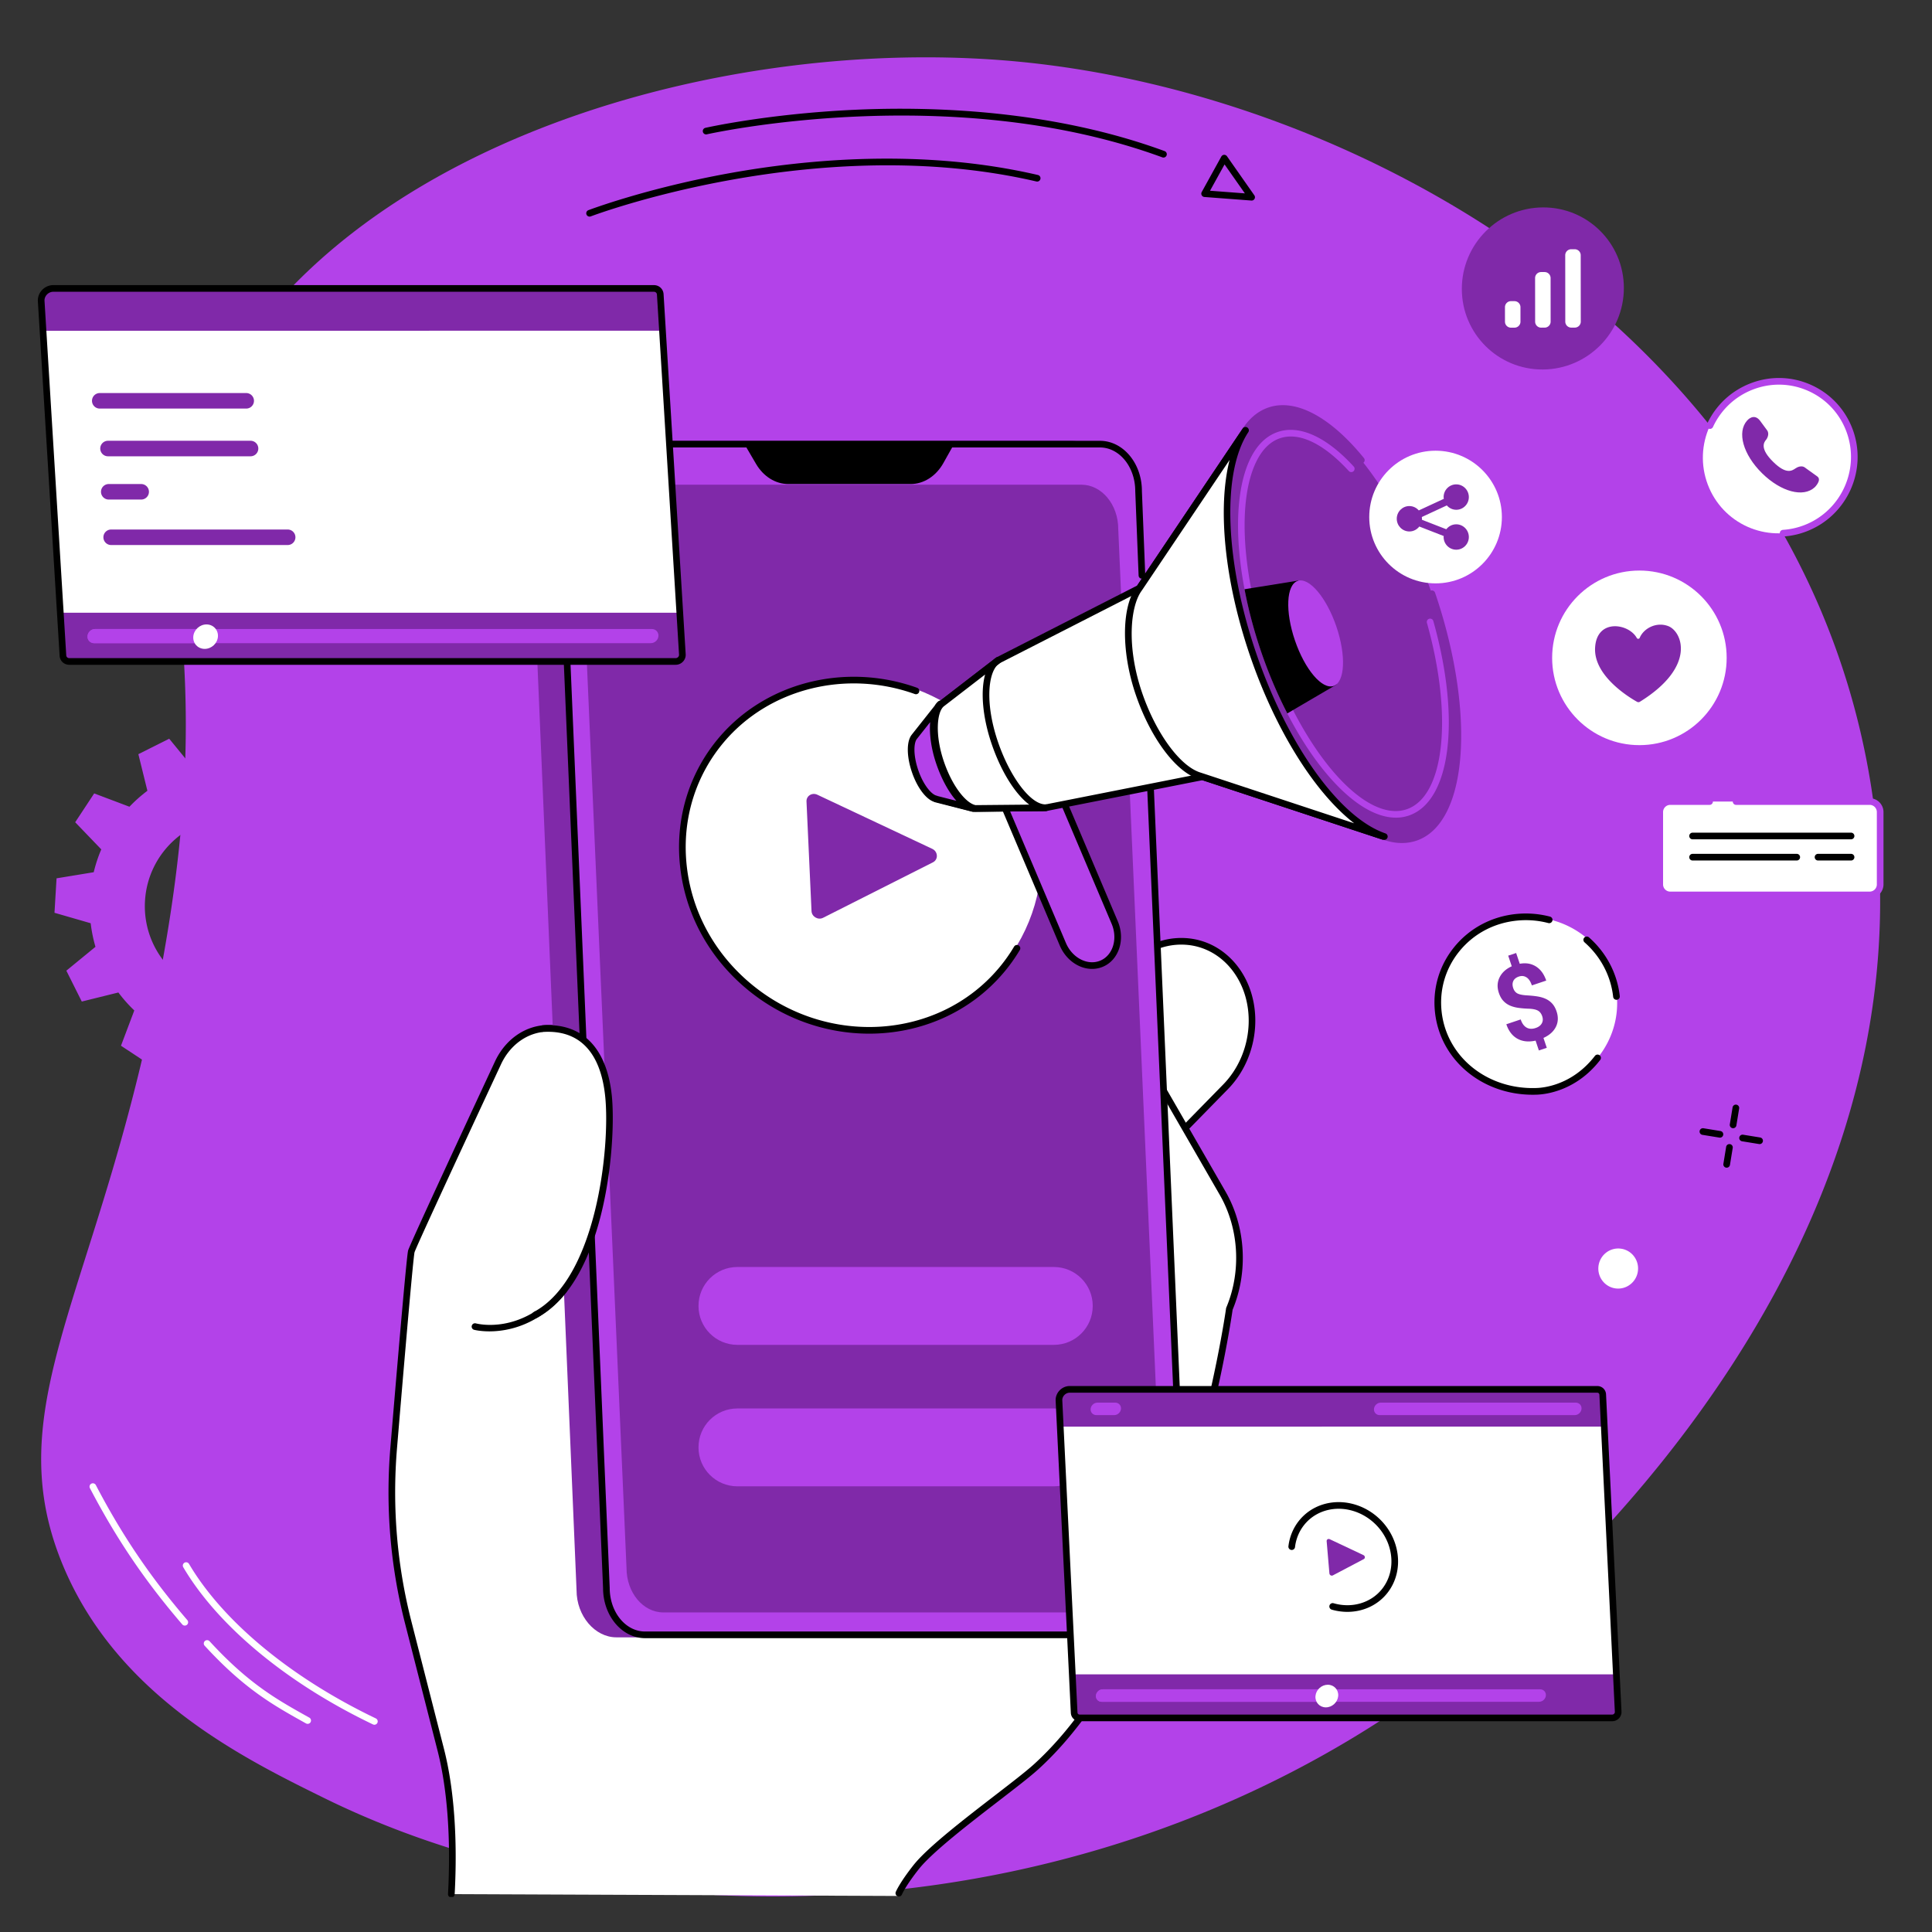 <svg xmlns="http://www.w3.org/2000/svg" width="1000" height="1000" version="1.0" viewBox="0 0 750 750"><rect x="0" y="0" width="750" height="750" fill="#333333" stroke="none"/><defs><clipPath id="a"><path d="M15 22h715v714.395H15zm0 0"/></clipPath><clipPath id="b"><path d="M152 399h330v337.395H152zm0 0"/></clipPath><clipPath id="c"><path d="M150 397h333v339.395H150zm0 0"/></clipPath></defs><g clip-path="url(#a)"><path fill="#b342e9" d="M656.52 552.738c-.579.782-1.149 1.547-1.715 2.309-.2.265-.399.523-.598.785-.594.793-1.195 1.586-1.793 2.375a481.037 481.037 0 0 1-5.383 6.934 422.782 422.782 0 0 1-5.918 7.324 592.584 592.584 0 0 1-2.605 3.156l-.035.043c-.086.094-.164.2-.25.293-.07.078-.141.164-.207.242a500.173 500.173 0 0 1-10.02 11.586l-1.187 1.332a269.1 269.1 0 0 1-1.399 1.543 506.87 506.87 0 0 1-14.71 15.59 378.224 378.224 0 0 1-3.927 3.953c-2 1.992-3.949 3.899-5.84 5.727l-.007.008a523.344 523.344 0 0 1-16.403 15.14l-.015.008a443.197 443.197 0 0 1-11.457 9.746 416.264 416.264 0 0 1-9.91 7.867c-51.848 39.903-110.746 65.203-170.493 77.828a447.621 447.621 0 0 1-56.742 8.22 442.946 442.946 0 0 1-45.922 1.339c-28.175-.64-55.718-3.941-81.937-9.715-29.39-6.46-57.11-16.02-82.203-28.375-31.414-15.46-80.559-39.66-101.602-90.785-19.62-47.688-.715-84.535 19.633-153.703v-.008c6.34-21.559 12.816-46.262 18.313-75.406 3.374-17.93 5.703-33.906 7.242-48.262 10.683-99.18-15.72-121.258 12.851-175.887C134.312 54.485 281.582 13.383 394.375 23.84c136.145 12.62 297.84 107.285 330.027 270.363 20.942 106.074-21.773 196.18-67.882 258.535"/></g><path d="M451.652 61.164c-.148 0-.297-.027-.441-.082-81.977-30.078-175.871-9.152-176.809-8.937a1.288 1.288 0 0 1-1.547-.97 1.292 1.292 0 0 1 .973-1.546c.235-.055 24.067-5.438 57.766-7 31.113-1.445 77.277.168 120.504 16.027a1.293 1.293 0 0 1-.446 2.508M228.879 84.086a1.29 1.29 0 0 1-.465-2.496c.223-.086 22.41-8.512 54.836-14.367 29.938-5.403 75-9.672 119.668.71a1.291 1.291 0 0 1-.582 2.516C317.636 50.766 230.215 83.664 229.34 84a1.283 1.283 0 0 1-.461.086m240.855-10.043 13.524 1.027-7.883-11.242zm16.153 3.816-.102-.007-18.246-1.383a1.297 1.297 0 0 1-1.035-1.914l7.613-13.785a1.29 1.29 0 0 1 1.063-.668c.445-.012.87.183 1.125.546l10.632 15.176a1.293 1.293 0 0 1-1.05 2.035"/><path fill="#fff" d="M629.313 484.746a7.618 7.618 0 0 1 4.949 2.89 7.783 7.783 0 0 1 1.574 5.735 7.749 7.749 0 0 1-2.906 5.188 7.618 7.618 0 0 1-5.688 1.609l-.187-.023c-4.117-.602-7.035-4.43-6.528-8.625a7.786 7.786 0 0 1 2.91-5.196 7.62 7.62 0 0 1 5.688-1.601c.063.004.125.015.188.023"/><path d="M670.293 453.293c-.07 0-.14 0-.211-.016a1.286 1.286 0 0 1-1.066-1.48l1.07-6.578a1.289 1.289 0 0 1 1.484-1.067 1.29 1.29 0 0 1 1.067 1.485l-1.07 6.574a1.287 1.287 0 0 1-1.274 1.082m2.497-15.32a1.297 1.297 0 0 1-1.277-1.5l1.069-6.575a1.284 1.284 0 0 1 1.48-1.066 1.293 1.293 0 0 1 1.07 1.48l-1.07 6.579a1.294 1.294 0 0 1-1.273 1.082m10.293 6.16c-.07 0-.14-.004-.21-.016l-6.61-1.074a1.293 1.293 0 0 1-1.07-1.48 1.294 1.294 0 0 1 1.484-1.067l6.613 1.074c.703.11 1.18.778 1.063 1.477a1.283 1.283 0 0 1-1.27 1.086m-15.398-2.5c-.07 0-.145-.004-.211-.016l-6.61-1.074a1.296 1.296 0 0 1-1.07-1.484 1.296 1.296 0 0 1 1.484-1.07l6.61 1.077a1.29 1.29 0 0 1 1.066 1.48 1.283 1.283 0 0 1-1.27 1.087"/><path fill="#fff" d="M145.332 669.543c-.184 0-.375-.043-.555-.129-33.336-15.969-60.172-38.203-73.625-60.996a1.291 1.291 0 0 1 .453-1.77 1.295 1.295 0 0 1 1.77.457c13.2 22.368 39.633 44.227 72.52 59.98.64.31.914 1.083.605 1.727a1.295 1.295 0 0 1-1.168.731M71.738 631.05c-.363 0-.722-.152-.98-.448-14.469-16.84-25.524-33.153-35.848-52.899a1.299 1.299 0 0 1 .55-1.746 1.296 1.296 0 0 1 1.743.547c10.227 19.57 21.18 35.734 35.516 52.414a1.292 1.292 0 0 1-.98 2.133m47.695 38.144c-.211 0-.426-.054-.63-.16-12.792-7.129-23.84-13.285-39.35-30.16a1.295 1.295 0 0 1 .073-1.828 1.296 1.296 0 0 1 1.828.078c15.23 16.57 26.11 22.633 38.711 29.652.621.348.844 1.133.5 1.758-.238.418-.68.66-1.132.66"/><path fill="#b342e9" d="M88.645 386.188c-19.004-1.122-33.489-17.454-32.356-36.477 1.133-19.02 17.457-33.527 36.461-32.399 19 1.125 33.488 17.458 32.352 36.477-1.133 19.02-17.454 33.527-36.457 32.399zm70.796-23.649.797-13.379-14.05-4.058a55.507 55.507 0 0 0-1.856-9.149l11.305-9.265-5.992-11.981-14.204 3.516a56.369 56.369 0 0 0-6.183-6.973l5.172-13.695-11.18-7.38-10.527 10.137a54.955 54.955 0 0 0-8.856-2.925l-2.363-14.45-13.367-.792-4.059 14.066a55.474 55.474 0 0 0-9.144 1.863l-9.25-11.308-11.973 6.004 3.508 14.21a56.114 56.114 0 0 0-6.969 6.192l-13.684-5.168-7.375 11.191 10.125 10.532a55.5 55.5 0 0 0-2.933 8.867l-14.43 2.37-.8 13.376 14.05 4.062a55.914 55.914 0 0 0 1.856 9.149l-11.301 9.262 5.992 11.984 14.203-3.516a56.301 56.301 0 0 0 6.18 6.973l-5.168 13.695 11.176 7.38 10.527-10.142a55.528 55.528 0 0 0 8.86 2.93l2.363 14.445 13.363.793 4.062-14.062a55.034 55.034 0 0 0 9.141-1.867l9.254 11.312 11.973-6.004-3.508-14.21a56.392 56.392 0 0 0 6.969-6.196l13.683 5.172 7.375-11.191-10.125-10.532a55.405 55.405 0 0 0 2.93-8.87l14.433-2.368m-51.023 152.863c-11.484-.68-20.234-10.547-19.55-22.043.683-11.492 10.546-20.254 22.03-19.574 11.48.68 20.235 10.547 19.551 22.043-.683 11.492-10.55 20.258-22.031 19.574zm42.781-14.289.48-8.086-8.488-2.449a33.37 33.37 0 0 0-1.125-5.531l6.832-5.598-3.62-7.238-8.583 2.125a33.003 33.003 0 0 0-3.738-4.211l3.125-8.281-6.754-4.457-6.36 6.129a33.439 33.439 0 0 0-5.35-1.774l-1.43-8.726-8.075-.477-2.453 8.496a33.243 33.243 0 0 0-5.527 1.125l-5.59-6.836-7.234 3.63 2.12 8.589a33.89 33.89 0 0 0-4.214 3.738l-8.266-3.12-4.457 6.76 6.117 6.364a33.517 33.517 0 0 0-1.77 5.36l-8.718 1.43-.484 8.085 8.488 2.453c.227 1.89.598 3.742 1.125 5.528l-6.832 5.597 3.621 7.242 8.582-2.128a33.582 33.582 0 0 0 3.734 4.214l-3.12 8.278 6.753 4.457 6.36-6.121a33.81 33.81 0 0 0 5.351 1.765l1.43 8.727 8.074.48 2.457-8.496a33.772 33.772 0 0 0 5.524-1.129l5.59 6.836 7.234-3.625-2.121-8.59a33.609 33.609 0 0 0 4.21-3.742l8.27 3.121 4.457-6.757-6.117-6.368a33.472 33.472 0 0 0 1.77-5.355l8.722-1.434"/><path fill="#fff" d="m475.73 421.934-18.109 18.503c-12.3 12.57-30.742 12.157-41.183-.925-10.446-13.078-8.938-33.871 3.363-46.438l18.11-18.504c12.304-12.57 30.741-12.156 41.187.926 10.441 13.078 8.937 33.867-3.368 46.438"/><path d="M475.73 421.934h.008zm-17.148-55.239c-7.21 0-14.18 3.09-19.75 8.778l-18.11 18.5c-11.84 12.101-13.308 32.168-3.277 44.734 4.64 5.813 11.118 9.211 18.227 9.57 7.66.383 15.133-2.718 21.027-8.742l18.113-18.504c11.836-12.097 13.31-32.164 3.274-44.734-4.64-5.809-11.113-9.207-18.227-9.567a23.235 23.235 0 0 0-1.277-.035zm-21.629 84.2c-.465 0-.937-.012-1.406-.04-7.867-.394-15.012-4.136-20.121-10.535-10.82-13.554-9.27-35.152 3.453-48.152l18.11-18.504c6.421-6.559 14.593-9.937 23-9.512 7.863.391 15.003 4.137 20.113 10.536 10.824 13.55 9.277 35.148-3.446 48.148l-18.113 18.508c-6.059 6.191-13.68 9.55-21.59 9.55"/><g clip-path="url(#b)"><path fill="#fff" d="M348.68 736.012s1.629-4.446 6.996-11.23c8.195-10.36 37.777-30.958 46.52-38.9 57.87-52.57 75.046-177.8 75.046-177.8 6.094-14.465 5.094-31.516-2.633-44.922l-31.668-54.937L232.04 485.44l2.977-59.496c.726-14.496-9.356-26.71-22.07-26.75-8.22-.023-15.77 5.137-19.63 13.422-11.07 23.77-32.98 70.903-33.64 73.16-.547 1.88-4.18 44.442-6.844 76.25-1.902 22.762 0 45.73 5.61 67.68l12.671 49.582c4.094 16.035 5.188 35.711 4.094 56.016l173.473.707"/></g><g clip-path="url(#c)"><path d="M175.21 736.594h-.07a1.29 1.29 0 0 1-1.218-1.36c1.152-21.476-.25-40.707-4.063-55.625l-12.672-49.586c-5.667-22.18-7.566-45.093-5.64-68.105 4.113-49.195 6.433-74.938 6.89-76.504.637-2.18 18.684-41.09 33.708-73.344 4.074-8.742 12.015-14.16 20.742-14.16h.062c5.93.016 11.578 2.54 15.91 7.106 5.13 5.41 7.844 13.062 7.446 20.988l-2.88 57.55 209.071-76.542c.59-.219 1.25.023 1.563.566l31.664 54.938c7.855 13.625 8.914 31.195 2.777 45.914-.363 2.547-4.852 33.101-15.84 69.215-10.566 34.718-29.484 81.84-59.598 109.195-3.12 2.84-8.75 7.176-15.265 12.2-11.543 8.894-25.902 19.968-31.11 26.542-5.14 6.504-6.542 9.813-6.558 9.848a1.287 1.287 0 0 1-1.68.699 1.289 1.289 0 0 1-.71-1.676c.062-.144 1.503-3.621 6.921-10.469 5.402-6.832 19.91-18.011 31.563-26.996 6.468-4.984 12.058-9.293 15.105-12.058 56.867-51.66 74.465-175.778 74.633-177.024.016-.113.047-.222.09-.324 5.906-14.02 4.922-30.793-2.563-43.777l-31.125-53.996-209.883 76.843a1.286 1.286 0 0 1-1.207-.175 1.27 1.27 0 0 1-.523-1.102l2.977-59.5c.363-7.223-2.094-14.18-6.743-19.078-3.84-4.055-8.828-6.293-14.043-6.309h-.054c-7.711 0-14.754 4.852-18.399 12.676-20.523 44.055-33.074 71.336-33.57 72.973-.2.793-1.262 9.812-6.797 75.996-1.902 22.722-.027 45.347 5.57 67.258l12.672 49.582c3.875 15.164 5.305 34.668 4.137 56.402a1.295 1.295 0 0 1-1.29 1.219"/></g><path fill="#8029a9" d="m239.277 635.613 194.211-.086c8.282 0 14.992-8.156 14.992-18.218l-18.07-428.043c0-10.067-6.715-18.223-15-18.223H220.738c-8.281 0-15 8.156-15 18.223l18.078 428.043c0 10.062 7.176 18.304 15.461 18.304"/><path fill="#b342e9" d="m443.293 223.355-1.3-32.8c0-10.02-6.716-18.14-15-18.14H232.32c-8.28 0-14.996 8.12-14.996 18.14l18.078 425.941c0 10.02 6.715 18.145 14.996 18.145H445.07c8.285 0 14.996-8.125 14.996-18.145L446.004 291.47l-2.711-68.114"/><path d="M445.07 635.934H250.398c-8.98 0-16.289-8.72-16.289-19.438L216.035 190.61c-.004-10.773 7.305-19.488 16.285-19.488h194.672c8.985 0 16.29 8.715 16.29 19.434l1.304 32.75a1.293 1.293 0 0 1-1.242 1.343c-.73.036-1.309-.527-1.336-1.242l-1.305-32.8c-.004-9.344-6.152-16.903-13.71-16.903H232.32c-7.558 0-13.703 7.559-13.703 16.852l18.074 425.886c0 9.348 6.149 16.907 13.707 16.907H445.07c7.559 0 13.707-7.559 13.707-16.852l-14.066-324.973a1.293 1.293 0 0 1 1.234-1.347 1.285 1.285 0 0 1 1.348 1.234l14.066 325.031c0 10.774-7.308 19.493-16.289 19.493"/><path fill="#8029a9" d="M257.512 625.512H437.48c7.657 0 13.868-7.508 13.868-16.774l-17.676-403.375c0-9.261-6.207-16.77-13.863-16.77H239.836c-7.656 0-13.863 7.509-13.863 16.77l17.675 403.375c0 9.266 6.207 16.774 13.864 16.774"/><path fill="#8029a9" d="M239.836 189.023c-7.406 0-13.434 7.332-13.434 16.34l17.676 403.356c0 9.031 6.027 16.36 13.434 16.36H437.48c7.407 0 13.434-7.329 13.434-16.34l-17.676-403.356c0-9.028-6.023-16.36-13.43-16.36zM437.48 625.941H257.512c-7.883 0-14.297-7.714-14.297-17.203l-17.672-403.355c0-9.504 6.41-17.223 14.293-17.223h179.973c7.878 0 14.293 7.719 14.293 17.203l17.675 403.356c0 9.508-6.414 17.222-14.297 17.222"/><path d="m370.906 171.398-4.695 8.372c-2.848 5.085-7.633 8.136-12.742 8.136h-47.406c-5.008 0-9.696-2.922-12.575-7.828l-5.082-8.68h82.5"/><path fill="#fff" d="M404.145 337.656c-2.844 37.762-37.266 66.637-74.938 62.64-35.637-3.78-66.754-36.57-63.91-74.327 2.844-37.762 36.601-66.961 74.21-62.41 34.743 4.207 67.481 36.34 64.638 74.097"/><path d="M337.422 401.266c-16.516 0-33.348-5.63-47.242-17.102-15.254-12.598-24.594-30.062-26.301-49.187-1.594-17.88 3.812-35.149 15.223-48.622 18.23-21.523 49.14-29.304 76.918-19.359.671.242 1.02.98.78 1.652a1.295 1.295 0 0 1-1.652.782c-26.77-9.59-56.539-2.114-74.074 18.597-10.96 12.942-16.156 29.536-14.62 46.72 1.644 18.433 10.651 35.269 25.374 47.425 29.371 24.254 72.34 21.46 95.785-6.219a62.734 62.734 0 0 0 6.059-8.484 1.297 1.297 0 0 1 1.773-.45c.614.364.817 1.157.45 1.77a65.623 65.623 0 0 1-6.31 8.832c-13.241 15.64-32.476 23.645-52.163 23.645"/><path fill="#8029a9" d="m315.031 353.676-1.949-42.543c-.102-2.172 2.168-3.586 4.211-2.621l44.602 21.004c2.27 1.07 2.425 4.148.27 5.238l-42.65 21.535c-1.952.984-4.378-.43-4.484-2.613"/><path fill="#b342e9" d="M286.242 576.988h122.871c8.328 0 15.082-6.754 15.082-15.078v-.066c0-8.332-6.754-15.082-15.082-15.082h-122.87c-8.329 0-15.083 6.75-15.083 15.082v.066c0 8.324 6.754 15.078 15.082 15.078m0-54.914h122.871c8.328 0 15.082-6.754 15.082-15.082v-.062c0-8.332-6.754-15.082-15.082-15.082h-122.87c-8.329 0-15.083 6.75-15.083 15.082v.062c0 8.328 6.754 15.082 15.082 15.082"/><path d="M189.992 516.832c-3.605 0-5.879-.586-5.945-.602a1.293 1.293 0 0 1 .676-2.496c.726.196 17.957 4.551 33.086-13.675a1.285 1.285 0 0 1 1.816-.168c.55.453.625 1.27.172 1.82-10.719 12.906-22.785 15.121-29.805 15.121"/><path fill="#fff" d="M210.668 399.324c6.273-.418 22.863-.054 25.559 26.23 1.933 18.86-2.696 71.145-28.395 84.891l2.836-111.12"/><path d="M207.836 511.738a1.294 1.294 0 0 1-.613-2.433c24.507-13.11 29.687-64.43 27.718-83.621-1.78-17.336-10.136-26.012-24.187-25.07-.707.027-1.324-.493-1.371-1.204a1.29 1.29 0 0 1 1.203-1.375c15.441-1.015 25.008 8.695 26.926 27.383 1.761 17.16-1.98 71.676-29.07 86.168a1.3 1.3 0 0 1-.606.152"/><path fill="#b342e9" d="M427.703 374.074c-5.562 2.383-12.344-.988-15.11-7.52l-34.296-80.863 20.066-8.601 34.356 81.015c2.742 6.473.5 13.606-5.016 15.97"/><path d="m379.992 286.371 33.793 79.68c1.332 3.152 3.758 5.629 6.656 6.793 2.278.918 4.676.933 6.754.043 4.844-2.078 6.793-8.48 4.336-14.278l-33.847-79.82zm47.711 87.703h.008zm-3.754 2.055c-1.488 0-3.004-.293-4.476-.887-3.528-1.422-6.465-4.406-8.07-8.183l-34.294-80.864a1.297 1.297 0 0 1 .68-1.695l20.066-8.594a1.293 1.293 0 0 1 1.696.684l34.36 81.008c3.007 7.105.452 15.027-5.696 17.66a10.821 10.821 0 0 1-4.266.87"/><path fill="#fff" d="m442.313 228.324-54.836 27.996-22.301 17.168-9.574 12.293-.067.098c-1.836 2.101-1.789 7.586.215 13.453 1.984 5.805 5.309 10.117 8.035 10.75l-.09.027 14.332 3.754 27.899-.273 60.93-12.055 70.039 23.121.503.09c-17.613-6.031-38.375-33.863-50.96-70.738-12.575-36.836-13.165-71.457-2.922-86.957l-.016-.012-40.668 60.512-.52.773"/><path d="M466.855 300.242c.137 0 .274.024.407.067l58.422 19.289c-15.207-11.774-30.512-36.012-40.47-65.176-9.89-28.969-12.612-57.305-7.886-75.879l-33.422 49.727a1.265 1.265 0 0 1-.336.34 1.29 1.29 0 0 1-.672.867l-54.73 27.941-22.074 16.996-9.489 12.188a1.594 1.594 0 0 1-.097.128c-1.29 1.47-1.563 6.243.465 12.184 1.988 5.828 5.144 9.457 7.097 9.91a1.3 1.3 0 0 1 .38.149l13.738 3.597 27.601-.273 60.816-12.031c.082-.016.168-.024.25-.024zm70.547 25.797a1.53 1.53 0 0 1-.23-.02l-.504-.09c-.063-.011-.121-.03-.176-.042l-69.719-23.02-60.597 11.985a.992.992 0 0 1-.238.027l-27.899.277c-.117-.011-.23-.011-.34-.047l-14.332-3.75a1.358 1.358 0 0 1-.375-.168c-3.117-1.082-6.46-5.578-8.465-11.445-2.132-6.254-2.14-12.129-.023-14.652l.027-.035.051-.07 9.578-12.294c.067-.086.14-.164.23-.23l22.294-17.164a.89.89 0 0 1 .207-.133l54.687-27.918c.031-.145.098-.285.188-.422l40.664-60.504a1.286 1.286 0 0 1 1.789-.355c.594.394.765 1.199.375 1.793-10.348 15.652-9.114 50.144 3.066 85.828 12.2 35.734 32.356 63.84 50.156 69.933.641.22 1.004.895.836 1.547a1.296 1.296 0 0 1-1.25.97"/><path fill="#8029a9" d="M555.867 230.516c15.621 45.77 12.746 88.125-6.43 94.613-19.167 6.488-47.378-25.36-63-71.121-15.625-45.77-12.746-88.125 6.426-94.613 19.172-6.489 47.383 25.355 63.004 71.12"/><path fill="#8029a9" d="M544.227 327.262c-8.641 0-18.575-5.942-28.586-17.242-12.012-13.56-22.817-33.305-30.426-55.598-11.547-33.824-13.399-67.059-4.723-84.676 2.957-5.996 6.98-9.89 11.961-11.574 10.485-3.543 23.98 3.605 37.016 19.644a1.283 1.283 0 0 1-.188 1.813 1.294 1.294 0 0 1-1.816-.188c-12.317-15.148-24.774-22.011-34.188-18.828-4.304 1.457-7.824 4.918-10.464 10.278-8.391 17.027-6.489 49.492 4.847 82.699 14.063 41.191 38.305 71.101 56.473 71.105 1.687 0 3.324-.257 4.89-.789 4.305-1.46 7.829-4.914 10.47-10.273 8.39-17.031 6.487-49.492-4.848-82.7a1.292 1.292 0 1 1 2.445-.835c11.547 33.824 13.394 67.062 4.719 84.675-2.957 5.997-6.977 9.895-11.957 11.579-1.801.605-3.684.91-5.625.91"/><path fill="#b342e9" d="M541.875 317.414c-7.68 0-16.5-5.266-25.379-15.289-10.625-11.996-20.187-29.465-26.918-49.184-10.219-29.933-11.851-59.351-4.164-74.957 2.629-5.336 6.211-8.8 10.652-10.304 8.438-2.852 18.891 1.914 29.446 13.425.48.524.445 1.34-.074 1.82a1.295 1.295 0 0 1-1.829-.073c-9.82-10.715-19.308-15.23-26.714-12.723-3.766 1.27-6.848 4.3-9.165 9-7.398 15.02-5.714 43.66 4.29 72.976 13.558 39.711 37.808 67.551 54.046 62.051 14.692-4.972 18.07-36.082 7.864-72.363a1.292 1.292 0 0 1 2.488-.7c10.762 38.247 6.758 70-9.52 75.509a15.544 15.544 0 0 1-5.023.812"/><path fill="#fff" d="m442.434 228.14 41.066-61.1.016.01c-10.243 15.5-9.653 50.122 2.921 86.958 12.586 36.875 33.348 64.707 50.961 70.738l-.503-.09-69.922-23.082-1.621-.531c-8.122-2.727-17.641-15.273-23.301-31.961-5.801-17.133-4.88-33.203-.133-40.2l.516-.741"/><path d="M442.434 228.14h.007zm34.894-49.597-33.82 50.32-.012.016-.516.742c-4.285 6.313-5.562 21.758.293 39.047 5.317 15.684 14.567 28.492 22.489 31.152l1.61.524 58.312 19.254c-15.207-11.774-30.512-36.012-40.47-65.176-9.89-28.969-12.612-57.305-7.886-75.879zm60.074 147.496a1.53 1.53 0 0 1-.23-.02l-.504-.09c-.063-.011-.121-.03-.176-.042l-71.543-23.614c-8.785-2.949-18.472-16.12-24.117-32.777-5.496-16.219-5.488-33.219.02-41.34l.515-.742 41.063-61.09a1.286 1.286 0 0 1 1.789-.355c.594.394.765 1.199.375 1.793-10.348 15.652-9.114 50.144 3.066 85.828 12.2 35.734 32.356 63.84 50.156 69.933.641.22 1.004.895.836 1.547a1.296 1.296 0 0 1-1.25.97"/><path fill="#b342e9" d="M377.656 313.844c-4.433-.992-9.742-8.29-12.972-17.754-3.426-10.027-3.114-19.828.34-22.813l-9.93 12.543-.067.098c-1.836 2.098-1.789 7.582.215 13.457 1.985 5.8 5.309 10.121 8.035 10.742l-.09.035 14.47 3.692"/><path d="m363.934 309.008 7.328 1.867c-2.965-3.348-5.766-8.406-7.801-14.367-1.977-5.793-2.758-11.594-2.371-16.18l-4.992 6.317c-.032.043-.063.085-.098.125-1.29 1.468-1.563 6.242.465 12.187 1.992 5.828 5.144 9.453 7.101 9.906.133.032.254.078.368.145zm13.722 6.129c-.094 0-.187-.016-.281-.035a5.8 5.8 0 0 1-.352-.09l-14.156-3.614a1.17 1.17 0 0 1-.383-.168c-3.113-1.085-6.46-5.578-8.464-11.44-2.137-6.263-2.141-12.126-.024-14.653l.024-.04.062-.077 8.73-11.028c.391-.676.848-1.242 1.372-1.691a1.285 1.285 0 0 1 1.734.043c.48.46.531 1.21.117 1.734l-1.129 1.43c-1.863 3.441-2.031 11.285 1 20.164 2.977 8.723 7.88 15.71 11.762 16.84l.309.078c.683.176 1.101.867.937 1.555a1.3 1.3 0 0 1-1.258.992"/><path fill="#fff" d="m404.906 313.598 1.188-.059c-6.469.371-14.942-10.586-19.906-25.137-5.067-14.832-4.372-28.785 1.289-32.082l-.747.575-21.14 16.293c-3.508 2.921-3.84 12.777-.399 22.863 3.325 9.73 8.965 17.14 13.461 17.793l26.254-.246"/><path d="m382.426 261.84-16.047 12.37c-2.703 2.255-3.488 11.106.035 21.423 3.5 10.25 8.941 16.336 12.336 16.918l20.805-.196c-5.375-4.03-10.883-12.664-14.59-23.535-3.574-10.46-4.36-20.46-2.54-26.98zm-3.774 53.297c-.062 0-.12-.008-.183-.016-5.035-.726-11-8.398-14.5-18.652-3.578-10.48-3.235-20.918.797-24.278l20.703-15.957c.422-.402.87-.75 1.351-1.03a1.298 1.298 0 0 1 1.727.394 1.296 1.296 0 0 1-.285 1.746l-1.094.84c-3.707 3.738-4.66 15.445.238 29.8 4.735 13.875 12.844 24.493 18.543 24.27l.082-.004c.715-.012 1.317.508 1.352 1.223a1.292 1.292 0 0 1-1.215 1.359l-.09.004-1.11.055h-.05l-26.254.246h-.012M504.16 226.66c-4.441 1.5-5.297 11.375-1.488 21.91 6.383 17.66 13.683 16.778 14.555 16.602l.007.027-16.972 9.942c-3.508-6.922-6.719-14.516-9.477-22.606-2.652-7.758-4.687-15.398-6.137-22.726l19.512-3.149"/><path d="M486.18 230.871c1.445 7.012 3.402 14.149 5.828 21.246 2.523 7.41 5.484 14.535 8.789 21.211l12.695-7.437c-3.254-1.36-7.89-5.418-12.035-16.883-2.84-7.852-3.289-15.797-1.14-20.25a2.24 2.24 0 0 1 .09-.184zm13.55 46.074-.62-1.218c-3.614-7.137-6.825-14.797-9.551-22.774-2.606-7.648-4.688-15.348-6.18-22.89l-.258-1.317 20.832-3.36.621 2.497c-.77.262-1.422.933-1.93 1.996-1.523 3.16-1.73 10.027 1.243 18.25 6.129 16.96 12.808 15.836 13.086 15.777l1.086-.219.757 2.043-.914.57-18.172 10.645"/><path fill="#b342e9" d="M518.766 243.18c3.843 11.265 3.363 21.617-1.078 23.113-4.442 1.504-11.153-6.406-14.997-17.676-3.847-11.262-3.363-21.61 1.075-23.113 4.441-1.5 11.152 6.414 15 17.676"/><path fill="#fff" d="M411.094 543.648c-.102-2.277 1.851-4.3 4.16-4.3h204.785c1.172 0 2.09.867 2.14 2.03l5.997 123.13c.058 1.258-1.02 2.379-2.293 2.379H419.125c-1.172 0-2.09-.871-2.14-2.032l-5.891-121.207"/><path fill="#8029a9" d="M415.254 539.348c-2.309 0-4.262 2.023-4.16 4.3l.68 10.176 211.32-.031-.914-12.414c-.051-1.164-.97-2.031-2.14-2.031H415.253"/><path fill="#b342e9" d="M533.367 547.234c-.062-1.449 1.184-2.73 2.653-2.73h75.699c1.226 0 2.18.906 2.234 2.117.059 1.445-1.18 2.727-2.648 2.727h-75.703c-1.223 0-2.18-.907-2.235-2.114"/><path fill="#8029a9" d="m627.527 649.977.657 14.449c.058 1.258-1.004 2.199-2.282 2.199H419.145c-1.168 0-2.102-.691-2.153-1.855l-.672-14.793h211.207"/><path fill="#b342e9" d="M423.375 547.234c-.059-1.449 1.184-2.73 2.648-2.73h6.914c1.223 0 2.184.906 2.235 2.117.062 1.445-1.184 2.727-2.649 2.727h-6.91c-1.226 0-2.183-.907-2.238-2.114m2.07 111.282c-.062-1.446 1.176-2.727 2.645-2.727h169.793c1.226 0 2.183.906 2.234 2.113.063 1.45-1.18 2.73-2.648 2.73H427.676c-1.227 0-2.18-.905-2.23-2.116"/><path fill="#b342e9" d="M425.445 658.516c-.062-1.446 1.176-2.727 2.645-2.727h87.207l-.617 4.844h-87.004c-1.227 0-2.18-.906-2.23-2.117"/><path fill="#fff" d="M510.664 658.402c-.21 2.426 1.598 4.395 4.031 4.395 2.438 0 4.582-1.969 4.79-4.395.202-2.422-1.602-4.386-4.04-4.386-2.433 0-4.574 1.964-4.78 4.386"/><path d="M415.254 540.64c-.758 0-1.512.333-2.067.915-.542.562-.835 1.308-.804 2.039l5.894 121.207c.02.465.371.793.848.793h206.758c.262 0 .523-.121.722-.328.188-.2.29-.453.278-.696l-5.996-123.129c-.02-.48-.367-.8-.848-.8zm210.629 127.54H419.125c-1.871 0-3.348-1.403-3.43-3.262l-5.894-121.203c-.063-1.438.492-2.875 1.52-3.95 1.042-1.085 2.476-1.71 3.933-1.71h204.785c1.875 0 3.352 1.406 3.426 3.261l6 123.13a3.569 3.569 0 0 1-.988 2.605 3.618 3.618 0 0 1-2.594 1.129"/><path d="M523.055 625.723a22.07 22.07 0 0 1-6.067-.86 1.292 1.292 0 1 1 .719-2.484c7.145 2.059 14.535-.129 18.828-5.574 6.121-7.754 4.29-19.614-4.086-26.442-4.246-3.46-9.636-5.12-14.793-4.554-4.597.507-8.66 2.718-11.43 6.23-1.917 2.426-3.124 5.375-3.5 8.52a1.28 1.28 0 0 1-1.43 1.129 1.29 1.29 0 0 1-1.132-1.434c.43-3.621 1.824-7.016 4.031-9.817 3.203-4.058 7.887-6.613 13.18-7.195 5.836-.64 11.93 1.227 16.707 5.117 9.457 7.715 11.473 21.192 4.484 30.043-3.722 4.723-9.437 7.32-15.511 7.32"/><path fill="#8029a9" d="m516.074 610.805-1.07-12.52c-.055-.64.582-1.055 1.183-.773l13.106 6.18c.668.316.746 1.222.14 1.542l-12.035 6.34c-.554.29-1.27-.129-1.324-.77"/><path fill="#fff" d="M15.988 116.86c-.144-2.587 2.051-4.883 4.676-4.883h233.184c1.336 0 2.39.984 2.464 2.304l8.583 139.801c.085 1.426-1.125 2.695-2.579 2.695H26.895c-1.336 0-2.391-.988-2.47-2.304l-8.437-137.614"/><path fill="#8029a9" d="M20.664 111.977c-2.625 0-4.82 2.296-4.676 4.882l.922 11.555 240.621-.039-1.219-14.094c-.074-1.32-1.128-2.304-2.464-2.304H20.664M263.93 237.855l.965 16.211c.09 1.43-1.094 2.297-2.547 2.297H26.922c-1.332 0-2.418-.59-2.492-1.906l-.989-16.602H263.93M95.578 158.61H38.727a3.012 3.012 0 1 1 0-6.028h56.851a3.017 3.017 0 0 1 3.016 3.012 3.015 3.015 0 0 1-3.016 3.015m1.684 18.524H41.93a3.017 3.017 0 0 1-3.016-3.016 3.012 3.012 0 0 1 3.016-3.012h55.332a3.01 3.01 0 0 1 3.015 3.012 3.015 3.015 0 0 1-3.015 3.016m-42.457 16.793H42.219a3.01 3.01 0 1 1 0-6.024h12.586a3.014 3.014 0 0 1 3.015 3.012 3.014 3.014 0 0 1-3.015 3.012m56.863 17.656h-68.57a3.014 3.014 0 0 1 0-6.027h68.57a3.015 3.015 0 0 1 3.016 3.015 3.01 3.01 0 0 1-3.016 3.012"/><path fill="#b342e9" d="M33.969 247.277c-.094-1.644 1.304-3.101 2.976-3.101h216.09c1.395 0 2.5 1.031 2.574 2.402.094 1.649-1.304 3.098-2.976 3.098H36.543c-1.395 0-2.5-1.024-2.574-2.399"/><path fill="#b342e9" d="M33.969 247.277c-.094-1.644 1.304-3.101 2.976-3.101h43.098l-.633 5.5H36.543c-1.395 0-2.5-1.024-2.574-2.399"/><path fill="#fff" d="M75.031 247.148c-.191 2.625 1.793 4.747 4.434 4.747 2.644 0 4.941-2.122 5.133-4.747.191-2.617-1.797-4.746-4.438-4.746-2.64 0-4.937 2.13-5.129 4.746"/><path d="M20.664 113.266c-.91 0-1.805.398-2.457 1.09-.64.675-.977 1.566-.926 2.433l8.438 137.613c.035.625.527 1.082 1.176 1.082h235.421c.348 0 .688-.156.942-.422a1.23 1.23 0 0 0 .347-.902l-8.582-139.8c-.035-.637-.53-1.094-1.175-1.094zM262.316 258.07H26.895c-2.028 0-3.641-1.515-3.754-3.515L14.699 116.94c-.09-1.582.504-3.171 1.63-4.359 1.14-1.207 2.722-1.898 4.335-1.898h233.184c2.027 0 3.64 1.515 3.754 3.523l8.582 139.797a3.806 3.806 0 0 1-1.047 2.828 3.89 3.89 0 0 1-2.82 1.238"/><path fill="#fff" d="M725.797 311.16a4.08 4.08 0 0 1 4.078 4.082v28.09a4.08 4.08 0 0 1-4.078 4.082h-77.41a4.08 4.08 0 0 1-4.078-4.082v-28.09a4.08 4.08 0 0 1 4.078-4.082h77.41"/><path fill="#b342e9" d="M725.797 348.707h-77.41c-2.957 0-5.371-2.414-5.371-5.375v-28.09c0-2.96 2.414-5.375 5.37-5.375h15.27a1.292 1.292 0 1 1 0 2.586h-15.27a2.787 2.787 0 0 0-2.784 2.79v28.089c0 1.54 1.246 2.79 2.785 2.79h77.41a2.79 2.79 0 0 0 2.789-2.79v-28.09a2.79 2.79 0 0 0-2.79-2.789h-51.843a1.292 1.292 0 0 1-1.293-1.293 1.29 1.29 0 0 1 1.293-1.293h51.844c2.957 0 5.371 2.414 5.371 5.375v28.09c0 2.961-2.414 5.375-5.371 5.375"/><path d="M718.578 325.824h-61.515a1.292 1.292 0 1 1 0-2.586h61.515a1.292 1.292 0 1 1 0 2.586m0 8.223h-12.863a1.294 1.294 0 0 1 0-2.586h12.863a1.292 1.292 0 1 1 0 2.586m-21.086 0h-40.43a1.292 1.292 0 1 1 0-2.586h40.43a1.292 1.292 0 1 1 0 2.586"/><path fill="#fff" d="M531.54 200.715c0-14.223 11.523-25.75 25.745-25.75 14.215 0 25.742 11.527 25.742 25.75 0 14.222-11.527 25.75-25.742 25.75-14.222 0-25.746-11.528-25.746-25.75"/><path fill="#8029a9" d="M565.305 203.535c-1.57-.004-2.957.758-3.856 1.918l-9.472-3.687c.011-.125.039-.243.039-.371 0-.239-.036-.465-.07-.692l9.706-4.496c.899 1.027 2.2 1.688 3.657 1.691 2.699.004 4.894-2.207 4.894-4.925 0-2.72-2.191-4.938-4.894-4.942-2.7-.004-4.899 2.203-4.899 4.926 0 .23.04.461.07.691l-9.707 4.497c-.898-1.028-2.199-1.688-3.656-1.692-2.699-.004-4.898 2.207-4.898 4.922 0 2.723 2.195 4.938 4.898 4.941 1.57.004 2.961-.757 3.856-1.918l9.472 3.688c-.008.125-.035.242-.035.371-.004 2.719 2.195 4.938 4.895 4.941 2.703.004 4.898-2.207 4.898-4.921 0-2.723-2.195-4.938-4.898-4.942"/><path fill="#fff" d="M602.54 255.375c0-18.715 15.167-33.887 33.874-33.887 18.711 0 33.875 15.172 33.875 33.887s-15.164 33.887-33.875 33.887c-18.707 0-33.875-15.172-33.875-33.887"/><path fill="#8029a9" d="M636.602 272.422a1.076 1.076 0 0 1-1.094.023c-2.988-1.668-16.84-10.015-16.297-20.933.57-11.54 13.09-9.54 16.18-3.86a.627.627 0 0 0 .593.332.637.637 0 0 0 .555-.39c1.516-3.649 6.414-6.29 11.024-4.555 5.5 2.063 11.09 15.715-10.961 29.383"/><path fill="#fff" d="M662.953 188.098c-5.738-15.215 1.922-32.266 17.106-38.102 15.187-5.832 32.148 1.777 37.882 16.988 5.739 15.211-1.918 32.266-17.101 38.094-15.188 5.832-32.145-1.77-37.887-16.98"/><path fill="#8029a9" d="m705.527 184.996-5.03-3.613c-.677-.461-2.028-.559-3.5.449-1.388.95-3.614 2.434-8.661-2.55-5.047-4.977-3.8-7.391-2.684-8.641.168-.188 1.383-2.008.391-3.52l-2.86-3.879c-2.374-2.976-4.808-.148-4.953.012-4.007 4.476-1.57 13.184 5.782 20.441 7.351 7.258 16.07 9.555 20.465 5.461.156-.144 2.78-2.804 1.05-4.16"/><path fill="#b342e9" d="M692.191 208.273a1.293 1.293 0 0 1-.082-2.582 28.148 28.148 0 0 0 8.266-1.816c14.496-5.566 21.836-21.91 16.36-36.438-2.653-7.027-7.88-12.585-14.715-15.656-6.836-3.066-14.477-3.273-21.5-.578-6.903 2.652-12.422 7.82-15.543 14.55a1.287 1.287 0 0 1-1.711.626 1.28 1.28 0 0 1-.63-1.711c3.4-7.344 9.423-12.98 16.962-15.875 7.668-2.95 16.004-2.723 23.48.633 7.469 3.351 13.176 9.426 16.07 17.097 5.98 15.856-2.027 33.688-17.851 39.762a30.659 30.659 0 0 1-9.02 1.985l-.086.003"/><path fill="#8029a9" d="M567.48 112.14c.008-17.37 14.094-31.53 31.465-31.624 17.371-.09 31.446 13.921 31.438 31.296-.004 17.372-14.094 31.536-31.465 31.626-17.371.093-31.445-13.918-31.438-31.297"/><path fill="#fff" d="M609.945 96.754h1.356a2.326 2.326 0 0 1 2.328 2.328l.027 25.762a2.327 2.327 0 0 1-2.328 2.332h-1.355a2.326 2.326 0 0 1-2.332-2.324l-.02-25.766a2.324 2.324 0 0 1 2.324-2.332m-11.699 8.856h1.356a2.325 2.325 0 0 1 2.336 2.324l.015 16.921a2.327 2.327 0 0 1-2.332 2.329l-1.355.007a2.33 2.33 0 0 1-2.328-2.332l-.016-16.918a2.326 2.326 0 0 1 2.324-2.332m-11.696 11.297h1.356a2.336 2.336 0 0 1 2.336 2.328l.004 5.633a2.332 2.332 0 0 1-2.328 2.332h-1.356a2.327 2.327 0 0 1-2.332-2.328l-.003-5.629a2.33 2.33 0 0 1 2.324-2.336m-13.297 245.211c15.883-10.734 37.57-7.02 48.437 8.301 10.868 15.312 6.801 36.434-9.082 47.168-15.882 10.734-37.57 7.02-48.437-8.3-10.867-15.317-6.8-36.434 9.082-47.169"/><path d="M595.02 424.977c-19.747 0-35.915-13.489-37.95-31.965-1.023-9.242 1.657-18.29 7.547-25.473 6.059-7.39 14.754-11.926 24.473-12.777a37.059 37.059 0 0 1 12.629 1.07c.687.184 1.105.887.918 1.578a1.284 1.284 0 0 1-1.574.922 34.193 34.193 0 0 0-11.75-.992c-9.024.789-17.083 4.992-22.696 11.84-5.445 6.64-7.926 15.004-6.98 23.55 1.945 17.633 17.832 30.391 36.976 29.63 3.121-.122 13.977-1.38 22.543-12.473a1.285 1.285 0 0 1 1.809-.23c.566.433.672 1.245.234 1.808-9.25 11.984-21.082 13.344-24.488 13.48-.563.02-1.129.032-1.691.032m32.488-36.856a1.295 1.295 0 0 1-1.281-1.152c-.895-8.102-4.82-15.602-11.059-21.11a1.292 1.292 0 1 1 1.71-1.933c6.72 5.937 10.95 14.015 11.919 22.762a1.291 1.291 0 0 1-1.29 1.433"/><path fill="#8029a9" d="M598.691 394.523c-.351-1.054-.925-1.796-1.714-2.222-.797-.426-1.985-.668-3.563-.723-1.578-.058-2.957-.176-4.148-.355-1.192-.184-2.266-.489-3.215-.918a7.68 7.68 0 0 1-2.496-1.813c-.711-.777-1.278-1.797-1.7-3.055-.73-2.175-.632-4.183.29-6.039.925-1.855 2.5-3.285 4.718-4.285l-1.383-4.129 3.086-1.03 1.403 4.183c2.383-.442 4.48-.09 6.297 1.054 1.808 1.141 3.136 2.965 3.98 5.473l-5.574 1.867c-.516-1.539-1.223-2.586-2.113-3.136-.895-.555-1.871-.653-2.942-.293-1.05.355-1.77.925-2.148 1.718-.375.793-.39 1.711-.035 2.766.328.98.875 1.668 1.636 2.07.766.403 2.016.653 3.762.754 1.742.106 3.2.258 4.371.473 1.172.219 2.215.55 3.129 1.012a7.577 7.577 0 0 1 2.348 1.828c.656.761 1.18 1.726 1.574 2.89.73 2.188.644 4.192-.262 6.008-.906 1.82-2.512 3.254-4.82 4.3l1.289 3.837-3.07 1.031-1.278-3.82c-2.73.605-5.082.347-7.062-.75-1.98-1.106-3.41-2.973-4.29-5.606l5.571-1.87c.512 1.53 1.27 2.577 2.266 3.152 1 .574 2.183.628 3.543.171 1.132-.375 1.925-.972 2.379-1.793.457-.816.515-1.734.171-2.75"/></svg>
